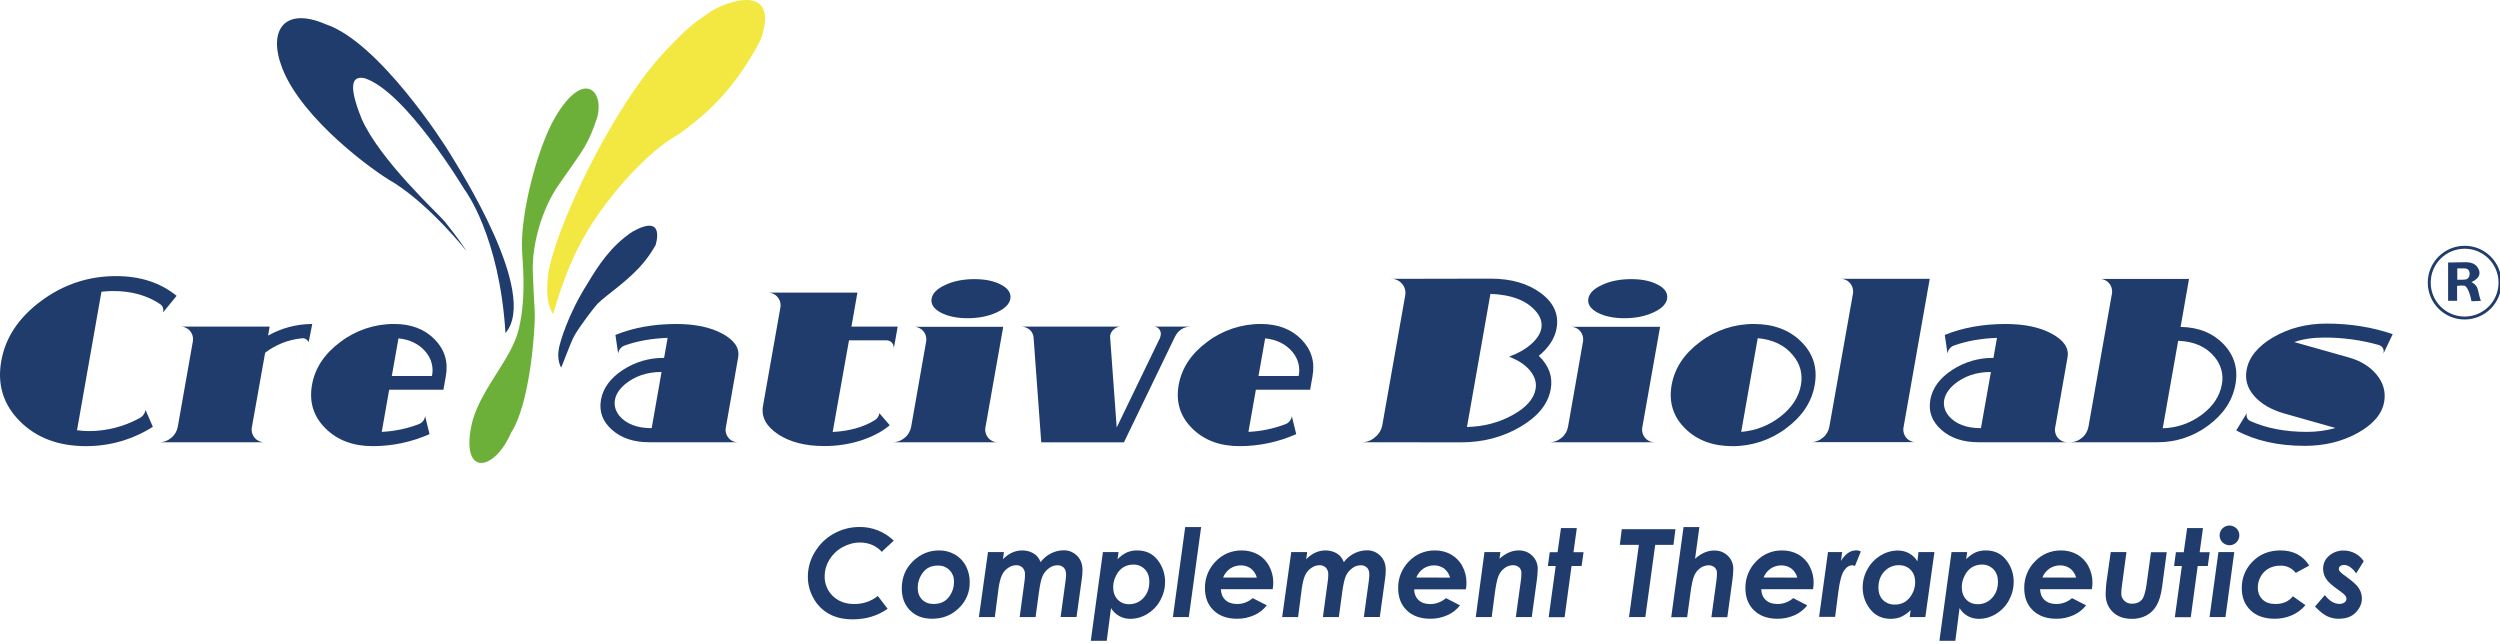 <?xml version="1.0" encoding="utf-8"?>
<!-- Generator: Adobe Illustrator 26.0.0, SVG Export Plug-In . SVG Version: 6.00 Build 0)  -->
<svg version="1.1" id="_1" xmlns="http://www.w3.org/2000/svg" xmlns:xlink="http://www.w3.org/1999/xlink" x="0px" y="0px"
	 viewBox="0 0 2558 659.4" style="enable-background:new 0 0 2558 659.4;" xml:space="preserve">
<style type="text/css">
	.st0{fill:#203C6D;}
	.st1{fill:#F2E841;}
	.st2{fill:#6CB03A;}
	.st3{fill:none;stroke:#203C6D;stroke-width:3;stroke-miterlimit:10;}
</style>
<g id="_2_00000029011996920046443390000001139551697506589828_">
	<g id="_1-2">
		<path class="st0" d="M914.5,553.2l-12.3,11.4c-2.7-3-6-5.4-9.7-7c-3.9-1.7-8.2-2.5-12.5-2.5c-6.3,0-12.5,1.7-18,4.8
			c-5.5,3-10.1,7.4-13.4,12.8c-3.1,5.1-4.8,10.9-4.8,16.9c-0.2,7.7,2.9,15,8.4,20.3c5.6,5.4,12.8,8.1,21.6,8.1
			c8.8,0.2,17.5-2.7,24.4-8.2l10,13.1c-10.2,7.2-22.1,10.8-35.5,10.8c-9.5,0-17.5-1.8-24.1-5.4c-6.7-3.6-12.3-9.1-16-15.8
			c-4-6.9-6.1-14.6-6-22.6c0-8.8,2.5-17.5,7.1-25c4.7-7.9,11.3-14.4,19.3-18.8c8.1-4.6,17.2-6.9,26.5-6.9
			C892.6,539.1,905.1,544.1,914.5,553.2z"/>
		<path class="st0" d="M960.8,563.2c5.6-0.1,11.2,1.3,16.1,4.1c4.8,2.7,8.7,6.7,11.3,11.6c2.7,5.2,4.1,11,4,16.9
			c0.2,10-3.8,19.5-11.1,26.4c-7.4,7.3-16.5,10.9-27.4,10.9c-9.4,0-17-2.9-22.6-8.6c-5.6-5.7-8.4-13.2-8.4-22.4
			c0-11.2,3.8-20.4,11.4-27.8C941.7,566.9,950.6,563.2,960.8,563.2z M959.6,578.7c-6.7,0-11.8,2.4-15.3,7.2
			c-3.4,4.4-5.3,9.9-5.3,15.5c0,5,1.5,9,4.4,12s6.8,4.5,11.6,4.6c6.9,0,12.1-2.3,15.7-6.9c3.6-4.5,5.5-10.1,5.4-15.9
			c0.4-8.7-6.2-16-14.9-16.5C960.7,578.7,960.1,578.7,959.6,578.7L959.6,578.7z"/>
		<path class="st0" d="M1010.9,564.9h16.3l-1,7.3c5.9-6,12.5-9,19.8-9c2.8,0,5.7,0.5,8.3,1.5c2.3,0.9,4.5,2.2,6.3,3.9
			c1.8,1.9,3.2,4.2,4.1,6.6c2.8-3.8,6.5-6.9,10.7-9c4-2,8.4-3.1,12.8-3.1c5.2-0.2,10.2,1.9,13.9,5.6c3.7,3.7,5.5,8.6,5.5,14.5
			c0,2.8-0.2,5.6-0.6,8.4l-5.5,39.7h-16.3l4.7-34.2c0.5-3,0.8-6.1,0.9-9.2c0-3.1-0.8-5.5-2.4-7.1c-1.8-1.7-4.2-2.6-6.7-2.4
			c-3.1,0.1-6,1.1-8.4,3c-2.8,2-5.1,4.7-6.5,7.9c-1.5,3.3-2.7,8.9-3.8,16.9l-3.4,25.2h-16.3l4.9-36.2c0.4-2.5,0.6-5,0.6-7.5
			c0.1-2.5-0.8-5-2.5-6.9c-1.8-1.7-4.2-2.6-6.6-2.5c-2.9,0.1-5.7,1-8.1,2.7c-2.8,1.8-5,4.4-6.4,7.4c-1.5,3.1-2.7,7.9-3.6,14.3
			l-3.7,28.7h-16.3L1010.9,564.9z"/>
		<path class="st0" d="M1132.4,655.7h-16.3l12.4-90.8h16l-1,7.2c2.8-2.9,6.2-5.3,9.8-7c3.3-1.3,6.7-2,10.3-1.9
			c8.8,0,15.7,3.2,20.8,9.7c5.1,6.4,7.8,14.4,7.7,22.6c0,6.6-1.7,13-4.9,18.8c-3.1,5.7-7.7,10.5-13.3,13.9c-5.2,3.2-11.2,5-17.3,5
			c-3.9,0-7.8-0.9-11.3-2.8c-3.5-1.9-6.4-4.7-8.5-8.2L1132.4,655.7z M1159.7,577.7c-3.6-0.1-7.2,0.9-10.3,2.7
			c-3.2,2.1-5.8,5-7.4,8.5c-1.9,3.6-3,7.6-3,11.8c0,5.2,1.5,9.5,4.5,12.7c3.1,3.2,7.4,5,11.9,4.8c5.6,0.1,10.9-2.3,14.6-6.4
			c4-4.3,6-9.8,6-16.6c0-5.2-1.5-9.4-4.5-12.6C1168.4,579.3,1164.2,577.6,1159.7,577.7L1159.7,577.7z"/>
		<path class="st0" d="M1212.7,539.3h16.3l-12.6,92.1h-16.3L1212.7,539.3z"/>
		<path class="st0" d="M1281.8,612l14.4,7.4c-3.4,4.3-7.8,7.8-12.8,10c-5.6,2.5-11.6,3.8-17.7,3.7c-10.1,0-18.1-2.9-24-8.6
			c-5.9-5.7-8.8-13.3-8.8-22.7c-0.2-10.2,3.8-20.1,11-27.4c6.9-7.3,16.5-11.3,26.5-11.2c5.8-0.1,11.5,1.3,16.7,4.1
			c4.9,2.8,8.9,6.9,11.5,11.9c2.8,5.2,4.3,11.1,4.2,17c0,2.3-0.2,4.5-0.6,6.7h-53c0.2,4.6,1.7,8.3,4.6,11s6.8,4.1,11.9,4.1
			C1271.6,618.1,1277.4,615.9,1281.8,612z M1286,591c-1-3.7-3.1-6.9-6.1-9.3c-3-2.1-6.6-3.3-10.3-3.2c-3.8,0-7.6,1.1-10.8,3.2
			c-3.3,2.3-5.9,5.5-7.3,9.2L1286,591L1286,591z"/>
		<path class="st0" d="M1321.2,564.9h16.3l-1,7.3c5.9-6,12.5-9,19.8-9c2.9,0,5.7,0.5,8.3,1.5c2.3,0.9,4.5,2.2,6.3,3.9
			c1.8,1.9,3.2,4.2,4.1,6.6c2.8-3.8,6.5-6.9,10.7-9c4-2,8.4-3.1,12.8-3.1c5.2-0.2,10.2,1.9,13.9,5.6c3.7,3.7,5.5,8.6,5.5,14.5
			c0,2.8-0.2,5.6-0.6,8.4l-5.5,39.7h-16.3l4.7-34.2c0.5-3,0.8-6.1,0.9-9.2c0-3.1-0.8-5.5-2.4-7.1c-1.8-1.7-4.2-2.6-6.7-2.4
			c-3.1,0.1-6,1.1-8.4,3c-2.8,2-5.1,4.7-6.5,7.9c-1.5,3.3-2.7,8.9-3.8,16.9l-3.4,25.2h-16.3l4.9-36.2c0.4-2.5,0.6-5,0.6-7.5
			c0.1-2.5-0.8-5-2.5-6.9c-1.8-1.7-4.2-2.6-6.6-2.5c-2.9,0.1-5.7,1-8.1,2.7c-2.8,1.8-5,4.4-6.4,7.4c-1.5,3.1-2.7,7.9-3.6,14.3
			l-3.7,28.7h-16.3L1321.2,564.9z"/>
		<path class="st0" d="M1479.5,612l14.4,7.4c-3.4,4.3-7.8,7.8-12.8,10c-5.6,2.5-11.6,3.8-17.7,3.7c-10.1,0-18.1-2.9-24-8.6
			c-5.9-5.7-8.8-13.3-8.8-22.7c-0.2-10.2,3.8-20.1,11-27.4c6.9-7.3,16.5-11.3,26.5-11.2c5.8-0.1,11.6,1.3,16.7,4.2
			c4.9,2.8,8.9,6.9,11.5,11.9c2.8,5.2,4.3,11.1,4.2,17c0,2.3-0.2,4.5-0.6,6.7h-53c0.2,4.6,1.7,8.3,4.6,11s6.8,4.1,11.9,4.1
			C1469.3,618.1,1475.1,615.9,1479.5,612z M1483.7,591c-1-3.7-3.1-6.9-6.1-9.3c-3-2.1-6.6-3.3-10.3-3.2c-3.9,0-7.6,1.1-10.8,3.2
			c-3.3,2.3-5.9,5.5-7.3,9.2L1483.7,591L1483.7,591z"/>
		<path class="st0" d="M1518.9,564.9h16.3l-0.9,6.8c6.2-5.6,12.7-8.5,19.5-8.5c5.3-0.2,10.4,1.8,14.1,5.5c3.7,3.6,5.7,8.6,5.5,13.8
			c-0.1,3.9-0.4,7.8-1,11.7l-5.1,37.2H1551l5-36.3c0.4-2.8,0.7-5.6,0.7-8.4c0.2-2.3-0.7-4.6-2.3-6.2c-1.8-1.5-4.2-2.3-6.5-2.2
			c-3,0.1-5.8,1.1-8.2,2.8c-2.8,2-5,4.7-6.3,7.9c-1.5,3.3-2.8,9.6-4,18.9l-3.1,23.5H1510L1518.9,564.9z"/>
		<path class="st0" d="M1597.2,540.3h16.2L1610,565h10.3l-2,14.1H1608l-7.1,52.4h-16.3l7.2-52.4h-8l1.9-14.1h8L1597.2,540.3z"/>
		<path class="st0" d="M1659.4,541.5h54.9l-2,16h-18.7l-10.1,73.9h-16.7l10.1-73.9h-19.5L1659.4,541.5z"/>
		<path class="st0" d="M1722.6,539.3h16.2l-4.4,32.4c6.3-5.6,12.7-8.4,19.5-8.4c5.3-0.2,10.4,1.8,14.1,5.5c3.7,3.6,5.7,8.6,5.5,13.8
			c-0.1,3.9-0.4,7.8-1,11.7l-5.1,37.2h-16.3l5-36.3c0.4-2.8,0.7-5.6,0.7-8.4c0.2-2.3-0.7-4.6-2.3-6.2c-1.8-1.5-4.1-2.3-6.5-2.2
			c-3,0.1-5.8,1.1-8.2,2.8c-2.8,2-5,4.7-6.3,7.9c-1.5,3.3-2.8,9.6-4,18.9l-3.2,23.5H1710L1722.6,539.3z"/>
		<path class="st0" d="M1834.8,612l14.4,7.4c-3.4,4.3-7.8,7.8-12.8,10c-5.6,2.5-11.6,3.8-17.7,3.7c-10.1,0-18.1-2.9-24-8.6
			c-5.9-5.7-8.8-13.3-8.8-22.7c-0.2-10.2,3.8-20.1,11-27.4c6.9-7.3,16.5-11.4,26.5-11.2c5.8-0.1,11.5,1.3,16.6,4.1
			c4.9,2.8,8.9,6.9,11.5,11.9c2.8,5.2,4.3,11.1,4.2,17c0,2.3-0.2,4.5-0.6,6.7h-53c0.2,4.6,1.7,8.3,4.6,11s6.8,4.1,11.9,4.1
			C1824.6,618.1,1830.4,615.9,1834.8,612z M1839,591c-1-3.7-3.1-6.9-6.1-9.3c-3-2.1-6.6-3.3-10.3-3.2c-3.8,0-7.6,1.1-10.8,3.2
			c-3.3,2.3-5.9,5.5-7.3,9.2L1839,591L1839,591z"/>
		<path class="st0" d="M1870.4,564.9h14.5l-1.2,9c4.4-7.2,9.6-10.8,15.7-10.8c1.6,0,3.2,0.4,4.6,1.2l-6,14.8
			c-0.9-0.4-1.8-0.6-2.7-0.7c-3.2,0-6,1.8-8.5,5.5s-4.5,11.1-5.9,22.3l-3.2,25h-16.4L1870.4,564.9z"/>
		<path class="st0" d="M1963,564.9h16.3l-9.3,66.5h-16l1-7.1c-2.9,2.9-6.3,5.2-9.9,6.9c-3.3,1.4-6.8,2-10.4,2
			c-8.8,0-15.8-3.2-21-9.7c-5.2-6.4-7.9-14.4-7.8-22.6c0-6.6,1.7-13,5-18.7c3.1-5.7,7.8-10.5,13.4-13.9c5.3-3.2,11.4-5,17.6-5
			c4,0,7.9,0.9,11.4,2.8c3.5,1.9,6.5,4.8,8.6,8.2L1963,564.9z M1938.6,618.6c3.7,0.1,7.3-0.8,10.5-2.7c3.2-2.1,5.8-5,7.5-8.4
			c2-3.6,3-7.6,3-11.7c0-5.3-1.5-9.5-4.6-12.7s-7.1-4.8-12.1-4.8c-5.6-0.1-11,2.3-14.8,6.4c-4.1,4.3-6.1,9.8-6.1,16.6
			c0,5.2,1.5,9.4,4.6,12.6C1929.8,617,1934.1,618.7,1938.6,618.6z"/>
		<path class="st0" d="M2000.7,655.7h-16.3l12.4-90.8h16l-1,7.2c2.8-2.9,6.2-5.3,9.8-7c3.3-1.3,6.8-2,10.3-1.9
			c8.8,0,15.7,3.2,20.8,9.7c5.1,6.4,7.8,14.4,7.7,22.6c0,6.6-1.7,13-4.9,18.8c-3.1,5.7-7.7,10.5-13.3,13.9c-5.2,3.2-11.2,5-17.4,5
			c-3.9,0-7.8-0.9-11.3-2.8c-3.5-1.9-6.4-4.7-8.5-8.2L2000.7,655.7z M2028,577.7c-3.6-0.1-7.2,0.9-10.3,2.7c-3.2,2.1-5.8,5-7.4,8.5
			c-1.9,3.6-3,7.6-3,11.8c0,5.2,1.5,9.5,4.5,12.7s7,4.8,11.9,4.8c5.6,0.1,10.9-2.3,14.6-6.4c4-4.3,6-9.8,6-16.6
			c0-5.2-1.5-9.4-4.5-12.6C2036.7,579.3,2032.4,577.6,2028,577.7L2028,577.7z"/>
		<path class="st0" d="M2120.1,612l14.4,7.4c-3.4,4.3-7.8,7.8-12.8,10c-5.6,2.5-11.6,3.8-17.7,3.7c-10.1,0-18.1-2.9-24-8.6
			c-5.9-5.7-8.8-13.3-8.8-22.7c-0.2-10.2,3.8-20.1,11-27.4c6.9-7.3,16.5-11.3,26.5-11.2c5.8-0.1,11.5,1.3,16.6,4.1
			c4.9,2.8,8.9,6.9,11.5,11.9c2.8,5.2,4.3,11.1,4.2,17c0,2.3-0.2,4.5-0.6,6.7h-53c0.2,4.6,1.7,8.3,4.6,11c2.9,2.7,6.8,4.1,11.9,4.1
			C2109.9,618.1,2115.7,615.9,2120.1,612z M2124.3,591c-1-3.7-3.1-6.9-6.1-9.3c-3-2.1-6.6-3.3-10.3-3.2c-3.9,0-7.6,1.1-10.8,3.2
			c-3.3,2.3-5.9,5.5-7.3,9.2L2124.3,591L2124.3,591z"/>
		<path class="st0" d="M2159.7,564.9h16.1l-4.6,34c-0.4,2.8-0.7,5.6-0.7,8.4c-0.1,2.8,1.1,5.5,3.1,7.4c2.1,2.1,5,3.1,8,3
			c4.2,0,7.4-1.3,9.7-3.8s3.9-7.8,5-15.6l4.6-33.3h16.1l-4.8,35.8c-1.1,8.1-3,14.3-5.6,18.7c-2.4,4.3-6,7.8-10.3,10.2
			c-4.7,2.4-9.9,3.7-15.1,3.5c-8.2,0-14.7-2.4-19.5-7.1c-4.8-4.7-7.2-10.8-7.2-18.2c0.1-5.9,0.6-11.8,1.6-17.6L2159.7,564.9z"/>
		<path class="st0" d="M2237.9,540.3h16.2l-3.4,24.7h10.3l-2,14.1h-10.3l-7.1,52.4h-16.3l7.2-52.4h-8l1.9-14.1h8L2237.9,540.3z"/>
		<path class="st0" d="M2269.9,564.9h16.2l-9,66.5h-16.3L2269.9,564.9z M2281.1,537.7c5.6,0,10.2,4.5,10.2,10
			c0,5.6-4.5,10.2-10,10.2c-5.6,0-10.2-4.5-10.2-10c0-2.7,1-5.3,2.9-7.2S2278.4,537.7,2281.1,537.7L2281.1,537.7z"/>
		<path class="st0" d="M2362.8,578.7l-13.8,7.5c-3.7-4.9-9.6-7.7-15.8-7.4c-4.1-0.1-8.2,0.9-11.8,2.8c-3.4,1.9-6.3,4.8-8.2,8.2
			c-2,3.4-3,7.4-3,11.3c0,5.1,1.6,9.2,4.8,12.3s7.6,4.6,13.2,4.6c7.8,0,13.7-2.6,17.9-7.9l12.8,9.1c-3.7,4.4-8.3,7.9-13.5,10.2
			c-5.7,2.5-11.8,3.8-18.1,3.7c-10.3,0-18.5-2.9-24.5-8.6c-6-5.7-9-13.2-9-22.6c-0.2-10.3,3.8-20.1,11.1-27.4
			c7.4-7.5,16.9-11.3,28.5-11.3C2346.6,563.2,2356.3,568.4,2362.8,578.7z"/>
		<path class="st0" d="M2418.6,574.2l-7.8,12.5c-1.6-2.6-3.8-4.8-6.3-6.6c-1.8-1.3-4-2-6.2-2.1c-1.3,0-2.7,0.4-3.7,1.2
			c-0.9,0.6-1.5,1.6-1.5,2.8c0,1.1,0.5,2.1,1.2,2.9c0.8,1,3.1,2.9,7.1,5.7c6.2,4.5,10.4,8.3,12.3,11.5c2,3.1,3,6.7,3,10.4
			c0,4.9-2,9.6-6.1,14s-9.9,6.6-17.6,6.6c-4.2,0.1-8.3-0.9-12.1-2.7c-3.6-1.8-7.7-5.1-12.2-9.8l10.1-11.7c4.6,6,9.6,9,15,9
			c1.8,0.1,3.7-0.5,5.2-1.6c1.2-0.9,1.9-2.2,1.9-3.7c-0.1-1.3-0.6-2.5-1.5-3.5c-1-1.2-3.6-3.3-8-6.4c-5.1-3.6-8.5-6.7-10.4-9.2
			c-2.6-3.2-4-7.2-4-11.4c-0.1-5.3,2.2-10.3,6.3-13.6c4.2-3.5,9.5-5.4,14.9-5.2c4,0,7.9,1,11.5,2.9
			C2413.2,568,2416.3,570.8,2418.6,574.2z"/>
		<path class="st0" d="M477.3,256.8c0,0-36.4-45.8-73.9-69.6C382.2,175.4,309.2,122,288.9,70C273.6,30.9,291,6.6,333,24.7
			C387.2,42.6,453.9,145.9,461,158c7.7,13.1,91,142.2,56.2,182.8c-6.2-100.3-41.8-146.7-41.8-146.7C474.9,193.5,415.3,93.6,373,80
			c-11-2.2-18.3,3.5-3,41.5c18.7,42.5,79.1,97.8,85,105.1C469.4,244.5,475.8,254.5,477.3,256.8z"/>
		<path class="st0" d="M574,375.8c0,0-4.5-7.4-2.1-19.5c1.2-6,8.6-33.5,29.3-66.3c11-18.3,23.9-38.4,46-53
			c34.8-19.4,23.5,14,23.5,14c-4.7,8.3-10.3,16-16.8,23c-16.4,17.2-31.6,26.3-42.5,36.8c-2.4,2.3-16.6,20.7-23.2,31.8
			C583.3,350.8,573.6,379.6,574,375.8z"/>
		<path class="st1" d="M566.1,321.3c0,0-8.8-8.2-5.4-38.8c4.8-43.8,65.9-173.8,120.7-231c22.3-23.3,27-26.7,43.7-38.3
			c17.7-12.3,73.7-31.7,53.3,27.3c-28.7,55.3-61,80.2-83.7,96.7c-33,18.3-71.8,62.6-94.3,100.3C578,274.8,567.3,317.7,566.1,321.3z"
			/>
		<path class="st2" d="M611,120.4c-9.4,27.6-12.4,30.2-38.8,67.9c-18.4,26.2-28.1,63-27,90.6c1.2,31.6,1.7,31.3,2,42.9
			c0.4,14.2-4.7,91.3-24.3,121c-17.5,40.9-53.7,45.5-39.3-12.7c10.3-34.8,40.1-63.1,47.3-93.7c8.3-35.3,3.3-71.6,3.3-80.5
			c-2-36,15.4-104.6,34-136.2C597.5,70.1,618.5,93.2,611,120.4z"/>
		<path class="st0" d="M166.9,319.6c0.7-3.8-0.4-6.7-3.3-8.6c-13.3-8.8-29.1-13.2-47.6-13.2c-4.1,0-8.2,0.2-12.2,0.7l-25,141.7
			c4,0.6,7.9,0.9,11.9,0.9c18,0,35.7-4.4,51.6-13c3.5-1.6,5.9-4.8,6.6-8.6l7.5,17.2c-20.4,13-44.2,19.9-68.4,19.8
			c-28.2,0-50.7-8.5-67.7-25.5C3.4,414-3,393.5,1.3,369.4C5.5,345.4,19.1,325,42,308s48.5-25.5,76.7-25.5c24.8,0,45.4,6.7,62,20.2
			L166.9,319.6z"/>
		<path class="st0" d="M257.8,436.7c-1.6,7,2.8,14,9.8,15.5c1.1,0.3,2.3,0.4,3.4,0.3H163.3c4.4,0,8.7-1.7,12-4.6
			c3.5-2.8,5.8-6.8,6.6-11.2l15.3-86.7c0.9-3.9-0.1-8.1-2.6-11.2c-2.6-3.1-6.4-4.8-10.4-4.6h91.7l-1.6,9.2
			c13.8-7.8,29.4-11.9,45.2-11.9l-3.7,18.7c-1.2-2.9-4.3-4.6-7.4-4c-13.5,1.4-26.4,6.5-37.1,14.7L257.8,436.7z"/>
		<path class="st0" d="M439.5,444.2c-18.3,8.1-38,12.3-58,12.3c-20.2,0-36.4-6.1-48.6-18.3c-12.2-12.2-16.7-26.9-13.7-44.2
			c3-17.3,12.8-32.1,29.2-44.2c15.8-12,35.2-18.4,55-18.3c17.2,0,30.9,5.2,41.2,15.6c10.3,10.4,14.2,23,11.6,37.6l-2.5,14.1h-55.5
			l-7.6,43.1c12.8-0.6,25.4-3.2,37.4-7.7c3.7-1.2,6.5-4.5,7-8.4L439.5,444.2z M435.8,360.3c-6.7-8.1-16-12.8-28.1-14.1l-6.8,38.5
			H442C443.8,376.1,441.5,367.1,435.8,360.3z"/>
		<path class="st0" d="M745.3,447.9c2.5,3.1,6.4,4.8,10.4,4.6h-91.5c-15.7,0-28.4-4.2-38-12.7s-13.4-18.7-11.3-30.7
			c2.1-11.9,9.5-22,22.1-30.4c12.6-8.3,27.4-12.7,42.5-12.5l3.6-20.5c-16.4,0.6-30.9,3.2-43.6,7.7c-3.8,1.2-6.5,4.4-7,8.4l-2.8-19.1
			c18.5-7.5,39.2-11.2,62.3-11.2c19.2,0,35,3.3,47.3,10s17.6,14.7,16,24.1l-12.5,71.1C741.8,440.6,742.8,444.8,745.3,447.9z
			 M676.9,380.6c-15,0-27.5,4.3-37.7,12.8c-5.7,5-9.1,10.3-10,15.8c-1,5.7,0.5,11.1,4.4,16.1c7.2,8.5,18.2,12.8,33.2,12.8
			L676.9,380.6z"/>
		<path class="st0" d="M910.4,435.1c-7.6,6.4-17.4,11.6-29.2,15.5c-12.2,3.9-25,5.9-37.9,5.8c-19.2,0-35-4-47.2-12.1
			s-17.4-17.7-15.4-29l17.7-100.1c0.8-3.9-0.1-8-2.7-11.1c-2.5-3.1-6.4-4.9-10.4-4.7h92l-6.1,34.8h47.3l-4.1,23.3
			c0.5-2.3-0.1-4.7-1.5-6.5s-3.6-2.8-5.9-2.8h-38.3L852,442c16.9-0.9,31.1-4.8,42.8-11.9c2.7-1.5,4.5-4.2,5-7.3L910.4,435.1z"/>
		<path class="st0" d="M1008.4,436.7c-0.9,3.9,0.1,8.1,2.7,11.2c2.5,3.1,6.4,4.8,10.4,4.6H913.7c4.4,0,8.7-1.7,12-4.6
			c3.5-2.8,5.8-6.8,6.6-11.2l15.2-86.5c0.9-3.9-0.1-8.1-2.6-11.2c-2.6-3.1-6.4-4.8-10.4-4.6h92L1008.4,436.7z M962.5,319.8
			c-7.2-3.9-10.2-8.6-9.3-14.2s5.7-10.3,14.3-14.2c8.5-3.9,18.4-5.8,29.5-5.8s20.3,1.9,27.5,5.8c7.2,3.9,10.2,8.6,9.3,14.2
			s-5.7,10.3-14.3,14.2c-8.5,3.9-18.4,5.8-29.5,5.8S969.7,323.6,962.5,319.8L962.5,319.8z"/>
		<path class="st0" d="M1146.8,334.2c-2.6,0-5.1,1-7,2.6c-2,1.6-3.4,3.9-3.9,6.4c-0.1,0.7-0.1,1.5,0,2.2l6.7,92l44.3-91.6
			c0.3-0.9,0.5-1.7,0.7-2.6c0.5-2.3-0.1-4.6-1.5-6.4s-3.6-2.7-5.9-2.6h38.6c-7.8,0-13.4,3.7-16.9,11L1150,452.6h-84.6l-7.8-106.7
			c-0.1-3.2-1.5-6.3-3.9-8.4c-2.5-2.2-5.8-3.4-9.2-3.3L1146.8,334.2z"/>
		<path class="st0" d="M1326.3,444.2c-18.3,8.1-38,12.3-58,12.3c-20.2,0-36.4-6.1-48.6-18.3S1203,411.3,1206,394
			c3.1-17.3,12.8-32.1,29.2-44.2c15.8-12,35.2-18.4,55-18.3c17.2,0,30.9,5.2,41.2,15.6c10.3,10.4,14.2,23,11.6,37.6l-2.5,14.1H1285
			l-7.6,43.1c12.8-0.6,25.4-3.2,37.4-7.7c3.7-1.2,6.5-4.5,7-8.4L1326.3,444.2z M1322.6,360.3c-6.7-8.1-16-12.8-28.1-14.1l-6.8,38.5
			h41.1C1330.6,376.1,1328.3,367.1,1322.6,360.3z"/>
		<path class="st0" d="M1393.7,452.5c4.9,0,9.7-1.9,13.3-5.2c3.9-3.1,6.5-7.5,7.4-12.4l23.3-132c1-4.4-0.1-9-3-12.4
			c-2.8-3.4-7.1-5.4-11.5-5.2l101.9-0.2c21.1,0,38.3,5,51.5,14.8s18.6,21.9,16.1,36c-1.8,10.3-7.9,19.7-18.2,28.2
			c10.4,10,14.5,21.4,12.2,34.1c-2.6,15-12.9,27.8-30.9,38.4c-17.9,10.6-38.2,16-60.8,16L1393.7,452.5z M1547.7,424.7
			c13.9-7.7,21.7-16.5,23.5-26.5c1.2-6.6-0.7-12.9-5.6-18.9s-12.1-10.8-21.6-14.3c9.3-3.4,16.8-7.7,22.8-13
			c5.9-5.3,9.4-10.7,10.3-16.1c1-5.9-0.7-11.5-5.2-16.9c-9.4-11.4-25.1-17.5-46.9-18.3l-24,136.2
			C1518.2,436.5,1533.7,432.4,1547.7,424.7L1547.7,424.7z"/>
		<path class="st0" d="M1680.5,436.7c-0.9,3.9,0.1,8.1,2.7,11.2c2.5,3.1,6.4,4.8,10.4,4.6h-107.8c4.4,0,8.7-1.7,12-4.6
			c3.5-2.8,5.8-6.8,6.6-11.2l15.2-86.5c0.9-3.9-0.1-8.1-2.6-11.2c-2.6-3.1-6.4-4.8-10.4-4.6h92L1680.5,436.7z M1634.5,319.8
			c-7.2-3.9-10.2-8.6-9.3-14.2s5.7-10.3,14.3-14.2c8.5-3.9,18.4-5.8,29.5-5.8s20.3,1.9,27.5,5.8s10.2,8.6,9.3,14.2
			s-5.7,10.3-14.3,14.2c-8.5,3.9-18.4,5.8-29.5,5.8S1641.7,323.6,1634.5,319.8L1634.5,319.8z"/>
		<path class="st0" d="M1710.4,394c3.1-17.3,12.8-32.1,29.2-44.2c15.8-12,35.2-18.4,55-18.3c20.2,0,36.4,6.1,48.6,18.3
			s16.7,26.9,13.6,44.2c-3,17.3-12.8,32.1-29.2,44.2c-15.8,12-35.2,18.4-55,18.3c-20.2,0-36.4-6.1-48.6-18.3
			S1707.4,411.3,1710.4,394z M1842.7,394c2-11.4-0.7-21.6-8.1-30.4c-8.3-10.3-20.3-16.1-36.1-17.6l-16.9,95.9
			c14.7-1.2,28.6-6.6,40.2-15.7C1833.5,417.1,1840.5,406.3,1842.7,394L1842.7,394z"/>
		<path class="st0" d="M1895.8,301.3c0.9-4-0.1-8.1-2.6-11.3c-2.5-3.1-6.4-4.9-10.4-4.7h91.7l-26.7,151.3c-0.9,3.9,0.1,8.1,2.6,11.2
			c2.6,3.1,6.4,4.8,10.4,4.6h-107.6c4.4,0,8.7-1.7,12-4.6c3.5-2.8,5.8-6.8,6.6-11.2L1895.8,301.3z"/>
		<path class="st0" d="M2105.5,447.9c2.6,3.1,6.4,4.8,10.4,4.6h-91.5c-15.7,0-28.4-4.2-38-12.7s-13.4-18.7-11.3-30.7
			c2.1-11.9,9.4-22,22.1-30.4c12.6-8.3,27.4-12.7,42.5-12.5l3.6-20.5c-16.4,0.6-30.9,3.2-43.6,7.7c-3.8,1.2-6.5,4.4-7,8.4l-2.8-19.1
			c18.5-7.5,39.2-11.2,62.3-11.2c19.2,0,35,3.3,47.3,10s17.7,14.7,16,24.1l-12.5,71.1C2102,440.6,2103,444.8,2105.5,447.9z
			 M2037.1,380.6c-15,0-27.5,4.3-37.7,12.8c-5.7,5-9.1,10.3-10.1,15.8c-1,5.7,0.5,11.1,4.4,16.1c7.1,8.5,18.2,12.8,33.2,12.8
			L2037.1,380.6z"/>
		<path class="st0" d="M2275.2,352.2c10.9,11.4,15,25.2,12.1,41.1c-2.9,16.4-12.1,30.4-27.6,41.9c-15,11.3-33.3,17.4-52.1,17.3
			h-89.3c4.4,0,8.7-1.7,12-4.6c3.5-2.8,5.8-6.8,6.6-11.2l23.9-135.5c0.9-3.9-0.1-8.1-2.6-11.2s-6.4-4.8-10.4-4.6h92l-8.6,49.1
			C2249.6,334.8,2264.3,340.8,2275.2,352.2z M2252.5,424.6c11.8-8.7,18.7-19.1,20.9-31.2c2-10-0.8-20.4-7.5-28.2
			c-8.5-10.4-20.9-15.9-37.2-16.5l-15.8,89.5C2227.1,437.9,2241,433.1,2252.5,424.6z"/>
		<path class="st0" d="M2298.9,422.8c-0.7,4,0.6,6.7,3.9,8.1c16.2,7.3,35.5,11,57.9,11c9.8,0,19.5-1.3,28.9-4l-53-15
			c-13-3.8-23-9.7-30-17.6s-9.7-16.8-7.9-26.6c2.3-13.2,11.5-24.4,27.4-33.7c15.9-9.2,34-13.9,54.3-13.9c24.2,0,46.8,3.6,67.8,10.8
			l-9.4,19.8c0.8-4.5-0.9-7.5-5.1-8.8c-18.2-5.1-37-7.6-55.9-7.5c-11.4,0-21.5,1.5-30.3,4.6l55.3,15.6c12.6,3.5,22.3,9.5,29.1,17.9
			s9.3,17.6,7.6,27.6c-2.2,12.5-11.2,23.1-27.1,31.9c-15.9,8.8-33.9,13.2-54.1,13.2c-27.4,0-50.8-5.3-70.2-15.8L2298.9,422.8z"/>
		<path class="st3" d="M2558,289.2c0,20-16.2,36.2-36.2,36.2s-36.2-16.2-36.2-36.2s16.2-36.2,36.2-36.2l0,0
			C2541.8,252.9,2558,269.2,2558,289.2L2558,289.2z"/>
		<path class="st0" d="M2538.6,307.6c-1-0.4-2.3-8.2-3.6-12.4s-6.2-6.6-6.2-6.6c11.2-5,8.9-12.2,5.2-16.4
			c-4.1-4.6-12.2-3.9-12.2-3.9l-16.9,0.3v39.2h9.2v-15.3c2.3-0.4,4.7-0.5,7.1-0.2c4.9,0.5,7.6,15.9,7.6,15.9
			S2539.6,308,2538.6,307.6z M2524.9,285c-1,1.2-4.8,1.2-4.8,1.2h-5.8v-11.6c0,0,4.9,0,6.6,0c1.3-0.1,2.5,0.2,3.7,0.7
			C2527.4,276.6,2527.9,282.6,2524.9,285L2524.9,285z"/>
	</g>
</g>
</svg>
